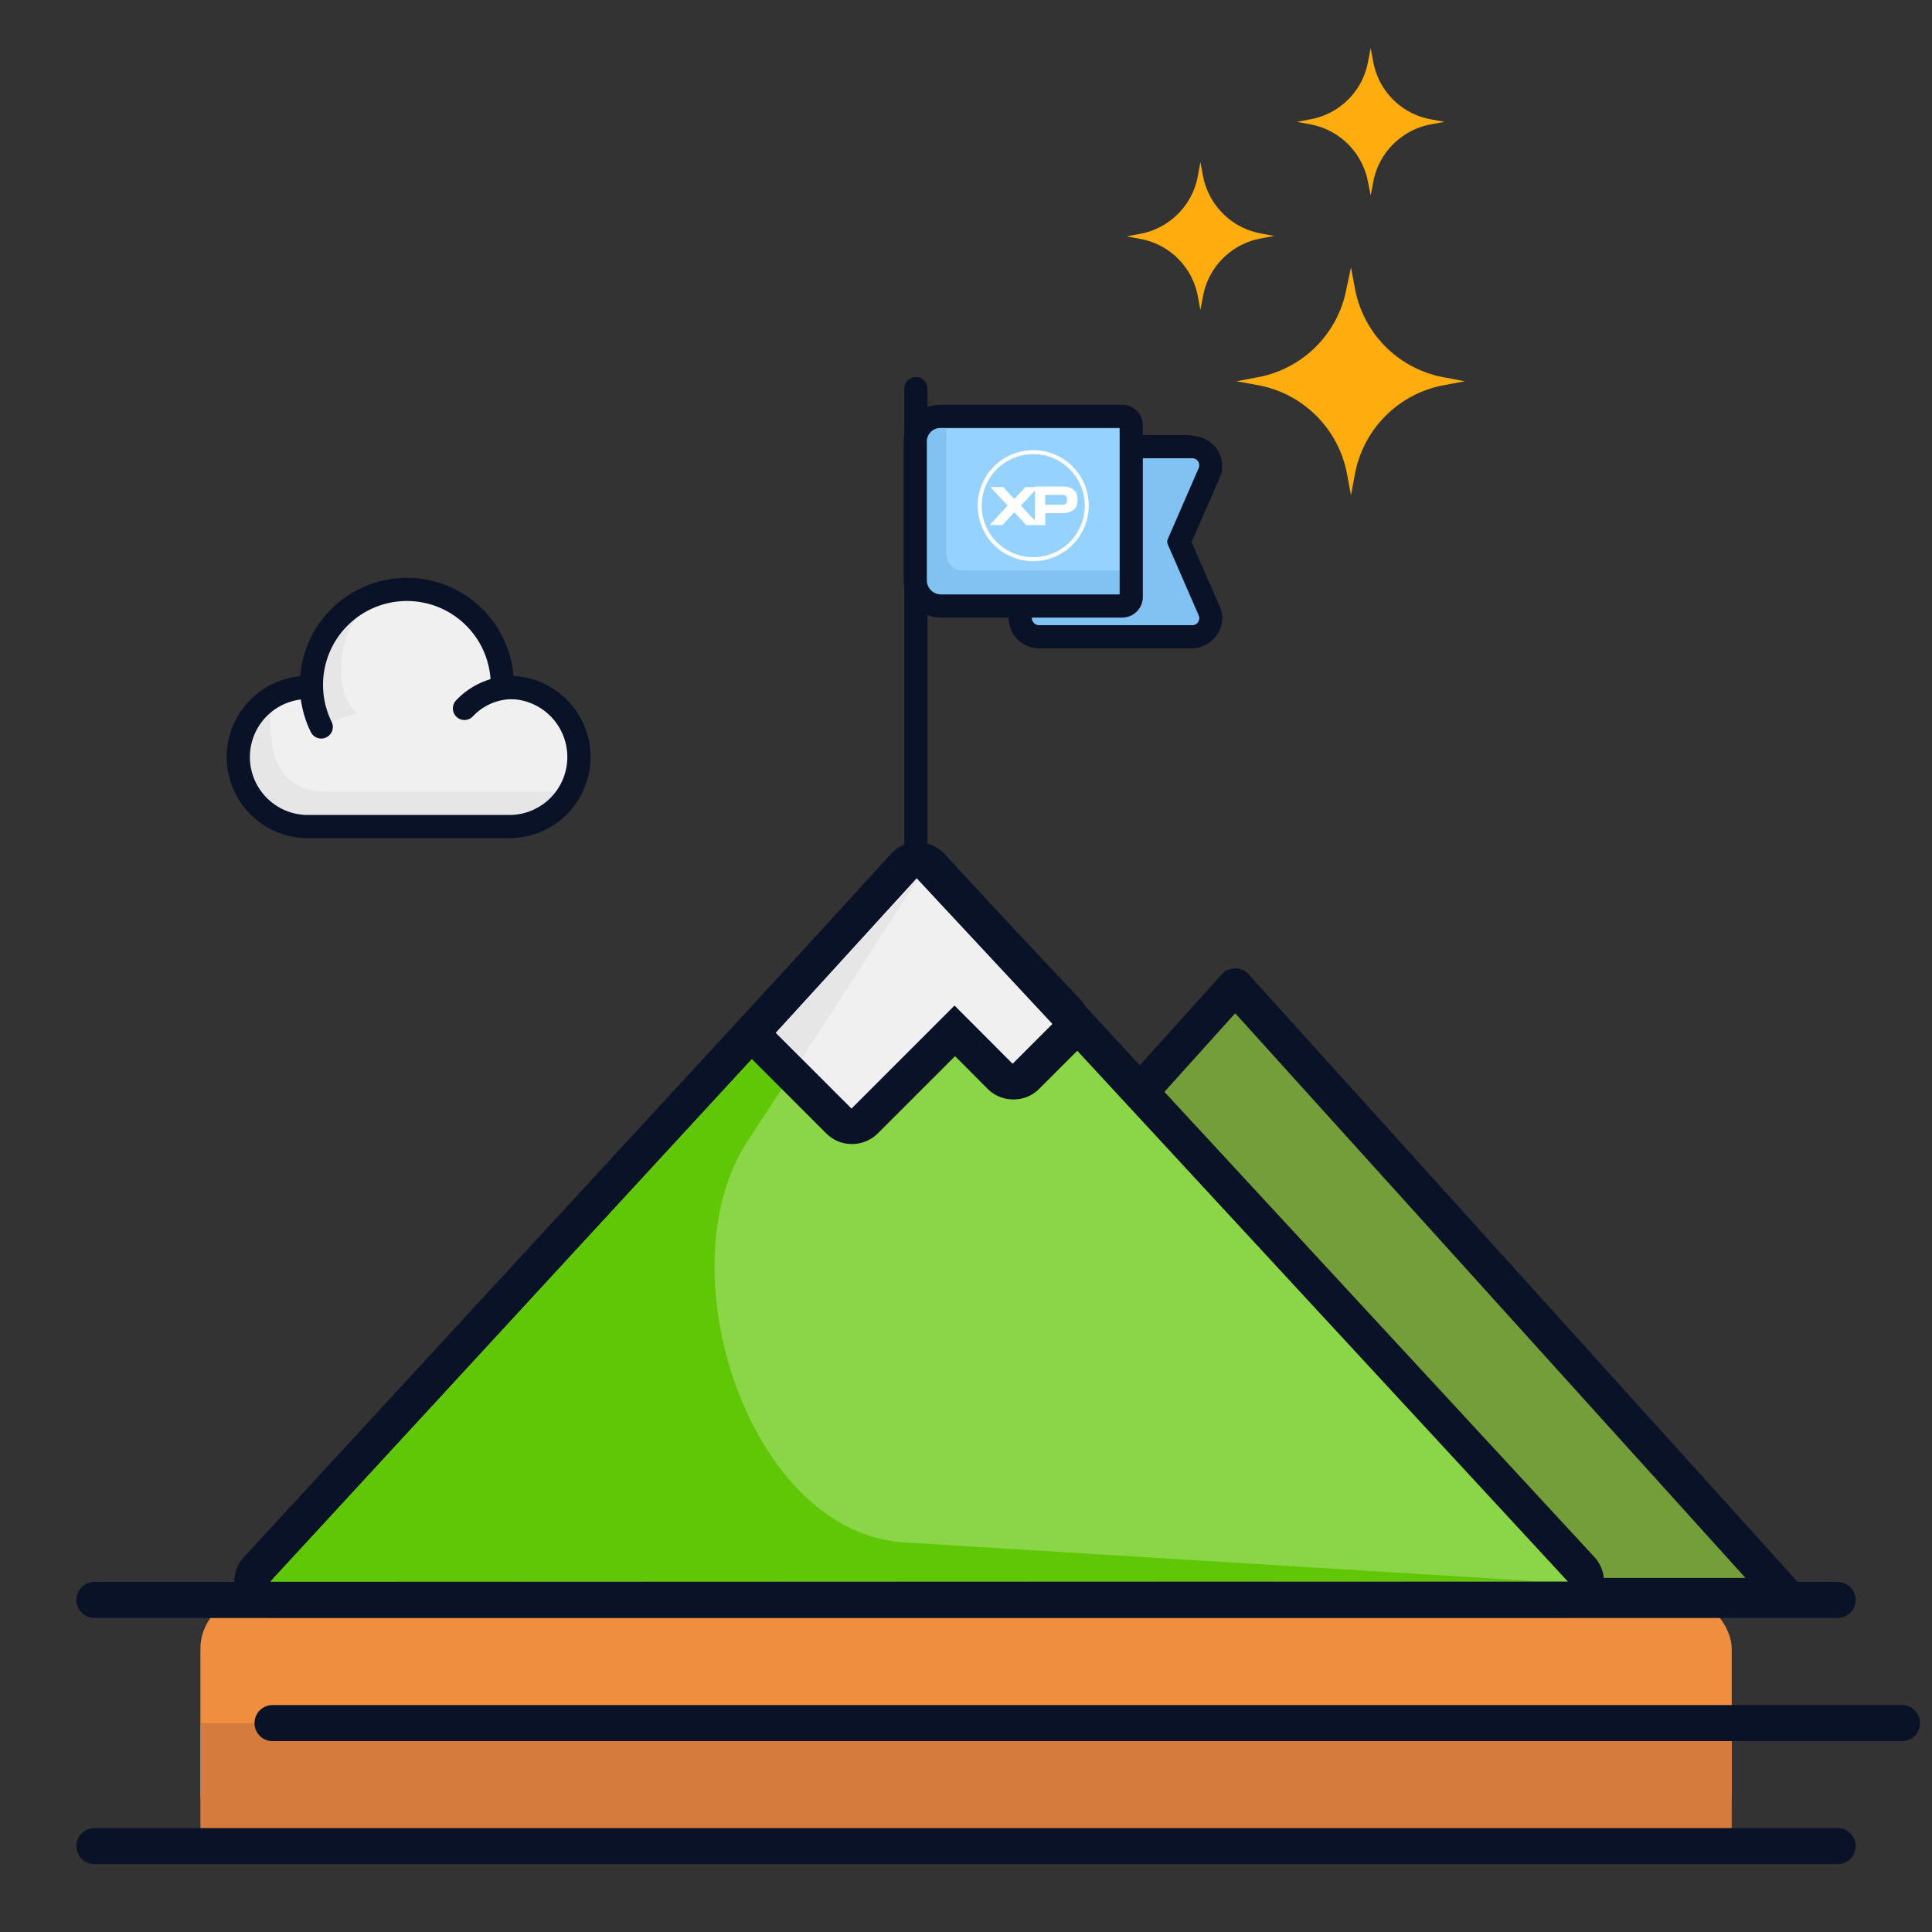 <svg xmlns="http://www.w3.org/2000/svg" id="Layer_1" data-name="Layer 1" viewBox="0 0 150 150"><rect x="0" y="0" width="150" height="150" fill="#333333" stroke="none"/><defs><style>.cls-1{fill:#ee8e3e;}.cls-2{fill:#d67b3e;}.cls-13,.cls-3{fill:none;}.cls-13,.cls-3,.cls-8{stroke:#0a1227;stroke-linecap:round;stroke-linejoin:round;}.cls-3{stroke-width:1.8px;}.cls-4{fill:#81c2f2;}.cls-5{fill:#0a1227;}.cls-6{fill:#96d2ff;}.cls-7{fill:#fff;}.cls-8{fill:#749e39;}.cls-13,.cls-8{stroke-width:2.8px;}.cls-9{fill:#8ad646;}.cls-10{fill:#5fc706;}.cls-11{fill:#f0f0f0;}.cls-12{fill:#e6e6e6;}.cls-14{fill:#ffac0f;}</style></defs><rect class="cls-1" x="15.56" y="123.91" width="118.89" height="19.42" rx="4.12"></rect><rect class="cls-2" x="15.56" y="133.78" width="118.89" height="9.59"></rect><line class="cls-3" x1="71.11" y1="30.17" x2="71.11" y2="66.11"></line><path class="cls-4" d="M80.72,49.44A1.48,1.48,0,0,1,79.21,48V36.12a1.48,1.48,0,0,1,1.51-1.44H92.51a1.51,1.51,0,0,1,1.28.68,1.36,1.36,0,0,1,.11,1.31l-2.34,5.39,2.34,5.39a1.36,1.36,0,0,1-.11,1.31,1.51,1.51,0,0,1-1.28.68Z"></path><path class="cls-5" d="M92.51,35.58a.55.55,0,0,1,.57.73l-2.42,5.56a.5.5,0,0,0,0,.38l2.42,5.56a.55.55,0,0,1-.57.73H80.72a.58.58,0,0,1-.61-.54V36.12a.58.58,0,0,1,.61-.54H92.51m0-1.8H80.72a2.38,2.38,0,0,0-2.41,2.34V48a2.38,2.38,0,0,0,2.41,2.34H92.51a2.41,2.41,0,0,0,2-1.09,2.25,2.25,0,0,0,.19-2.16l-2.19-5,2.19-5a2.27,2.27,0,0,0-.19-2.17,2.42,2.42,0,0,0-2-1.08Z"></path><rect class="cls-4" x="71.11" y="32.64" width="16.71" height="14.1" rx="0.21"></rect><path class="cls-6" d="M73.47,33.29h15a0,0,0,0,1,0,0v11a0,0,0,0,1,0,0H74.74A1.27,1.27,0,0,1,73.47,43V33.29A0,0,0,0,1,73.47,33.29Z"></path><path class="cls-3" d="M87.13,47.05H73.06a2,2,0,0,1-2-1.95V34.27a1.94,1.94,0,0,1,2-1.94H87.13a.7.7,0,0,1,.7.7V46.35A.71.71,0,0,1,87.13,47.05Z"></path><path class="cls-7" d="M80.22,43.57a4.31,4.31,0,1,1,4.31-4.31A4.32,4.32,0,0,1,80.22,43.57Zm0-8.31a4,4,0,1,0,4,4A4,4,0,0,0,80.22,35.26Z"></path><path class="cls-7" d="M82.83,39a.23.23,0,0,1-.1.12.38.38,0,0,1-.17.06l-.26,0H81.15v-.76H82.3l.26,0a.54.54,0,0,1,.17.07.23.23,0,0,1,.1.12.48.48,0,0,1,0,.18.4.4,0,0,1,0,.17m.77-.59a.75.75,0,0,0-.21-.32,1,1,0,0,0-.37-.21,1.75,1.75,0,0,0-.55-.07H80.35v3h.8v-.93h1.32a1.73,1.73,0,0,0,.55-.08,1,1,0,0,0,.37-.21.69.69,0,0,0,.21-.32,1.29,1.29,0,0,0,.06-.4,1.31,1.31,0,0,0-.06-.41m-5.37.83-1.4,1.52h1l.92-1,.92,1h1l-1.4-1.52,1.33-1.43h-1l-.85.92-.85-.92H76.9l1.33,1.43"></path><polygon class="cls-8" points="53.26 123.91 95.9 76.58 138.67 123.91 53.26 123.91"></polygon><path class="cls-9" d="M21,124.19a1.4,1.4,0,0,1-1-2.35l50.3-54.58a1.38,1.38,0,0,1,1-.45h0a1.4,1.4,0,0,1,1,.45l50.45,54.58a1.4,1.4,0,0,1-1,2.35Z"></path><path class="cls-5" d="M71.28,68.21l50.45,54.58H21l50.3-54.58m0-2.8h0a2.79,2.79,0,0,0-2.06.9l-50.3,54.58a2.8,2.8,0,0,0,2.06,4.7H121.73a2.8,2.8,0,0,0,2.06-4.7L73.34,66.31a2.79,2.79,0,0,0-2.06-.9Z"></path><path class="cls-10" d="M21,122.79,71.6,67.88,58.05,88.58c-6.57,10,.14,30.42,12.11,31.17l48.91,3"></path><path class="cls-11" d="M66.13,87.46a1.41,1.41,0,0,1-1-.41l-5.88-5.88a1.41,1.41,0,0,1,0-1.94l10.94-12a1.4,1.4,0,0,1,1-.45h0a1.42,1.42,0,0,1,1,.44l10.53,11.3a1.4,1.4,0,0,1,0,1.94l-3.09,3.09a1.4,1.4,0,0,1-1,.41,1.42,1.42,0,0,1-1-.41l-3.52-3.53-7,7A1.43,1.43,0,0,1,66.13,87.46Z"></path><path class="cls-5" d="M71.19,68.21,81.71,79.5l-3.09,3.09-4.51-4.52-8,8-5.88-5.88,10.94-12m0-2.8h0a2.77,2.77,0,0,0-2,.91l-10.94,12a2.8,2.8,0,0,0,.09,3.87L64.15,88a2.8,2.8,0,0,0,2,.82,2.84,2.84,0,0,0,2-.82l6-6,2.53,2.54a2.84,2.84,0,0,0,2,.82,2.8,2.8,0,0,0,2-.82l3.09-3.09a2.8,2.8,0,0,0,.07-3.89L73.23,66.3a2.79,2.79,0,0,0-2-.89Z"></path><polygon class="cls-12" points="62.26 82.17 71.28 68.21 60.25 80.18 62.26 82.17"></polygon><path class="cls-11" d="M28.33,53.38H23.67a5.4,5.4,0,0,0,0,10.79H39.78a5.4,5.4,0,0,0,0-10.79l-8.72-2.52"></path><path class="cls-11" d="M24.94,56.44A7.41,7.41,0,1,1,39,53.22"></path><path class="cls-11" d="M39.78,53.38A5.13,5.13,0,0,0,36.06,55"></path><path class="cls-12" d="M27.77,55.39s-1.5-1-1.27-3.93c.29-3.49,2-4.12,2-4.12-1.59.92-4.82,3.26-3.06,8.82A16.64,16.64,0,0,1,27.77,55.39Z"></path><path class="cls-12" d="M42.48,61.47h-17c-3.53,0-4.49-2.41-4.49-5.39a5.33,5.33,0,0,1,.48-2.22,5.39,5.39,0,0,0,2.21,10.31H39.78A5.38,5.38,0,0,0,44.69,61,5.25,5.25,0,0,1,42.48,61.47Z"></path><path class="cls-3" d="M23.67,53.38a5.4,5.4,0,0,0,0,10.79H39.78a5.4,5.4,0,0,0,0-10.79"></path><path class="cls-3" d="M24.94,56.44A7.41,7.41,0,1,1,39,53.22"></path><path class="cls-3" d="M39.78,53.38A5.13,5.13,0,0,0,36.06,55"></path><line class="cls-13" x1="7.33" y1="124.22" x2="142.67" y2="124.22"></line><line class="cls-13" x1="7.33" y1="143.33" x2="142.67" y2="143.33"></line><line class="cls-13" x1="21.16" y1="133.78" x2="147.67" y2="133.78"></line><path class="cls-14" d="M104.89,20.76l.31,1.65a8.6,8.6,0,0,0,6.88,6.88l1.65.31-1.65.31a8.62,8.62,0,0,0-6.88,6.88l-.31,1.66-.31-1.66a8.62,8.62,0,0,0-6.88-6.88L96,29.6l1.66-.31a8.6,8.6,0,0,0,6.88-6.88Z"></path><path class="cls-14" d="M93.2,12.59l.2,1.07a5.61,5.61,0,0,0,4.46,4.46l1.07.2-1.07.2A5.59,5.59,0,0,0,93.4,23l-.2,1.08L93,23a5.56,5.56,0,0,0-4.46-4.45l-1.07-.2,1.07-.2A5.58,5.58,0,0,0,93,13.66Z"></path><path class="cls-14" d="M106.42,3.73l.2,1.08a5.56,5.56,0,0,0,4.45,4.45l1.08.2-1.08.2a5.59,5.59,0,0,0-4.45,4.46l-.2,1.07-.21-1.07a5.59,5.59,0,0,0-4.45-4.46l-1.07-.2,1.07-.2a5.56,5.56,0,0,0,4.45-4.45Z"></path></svg>